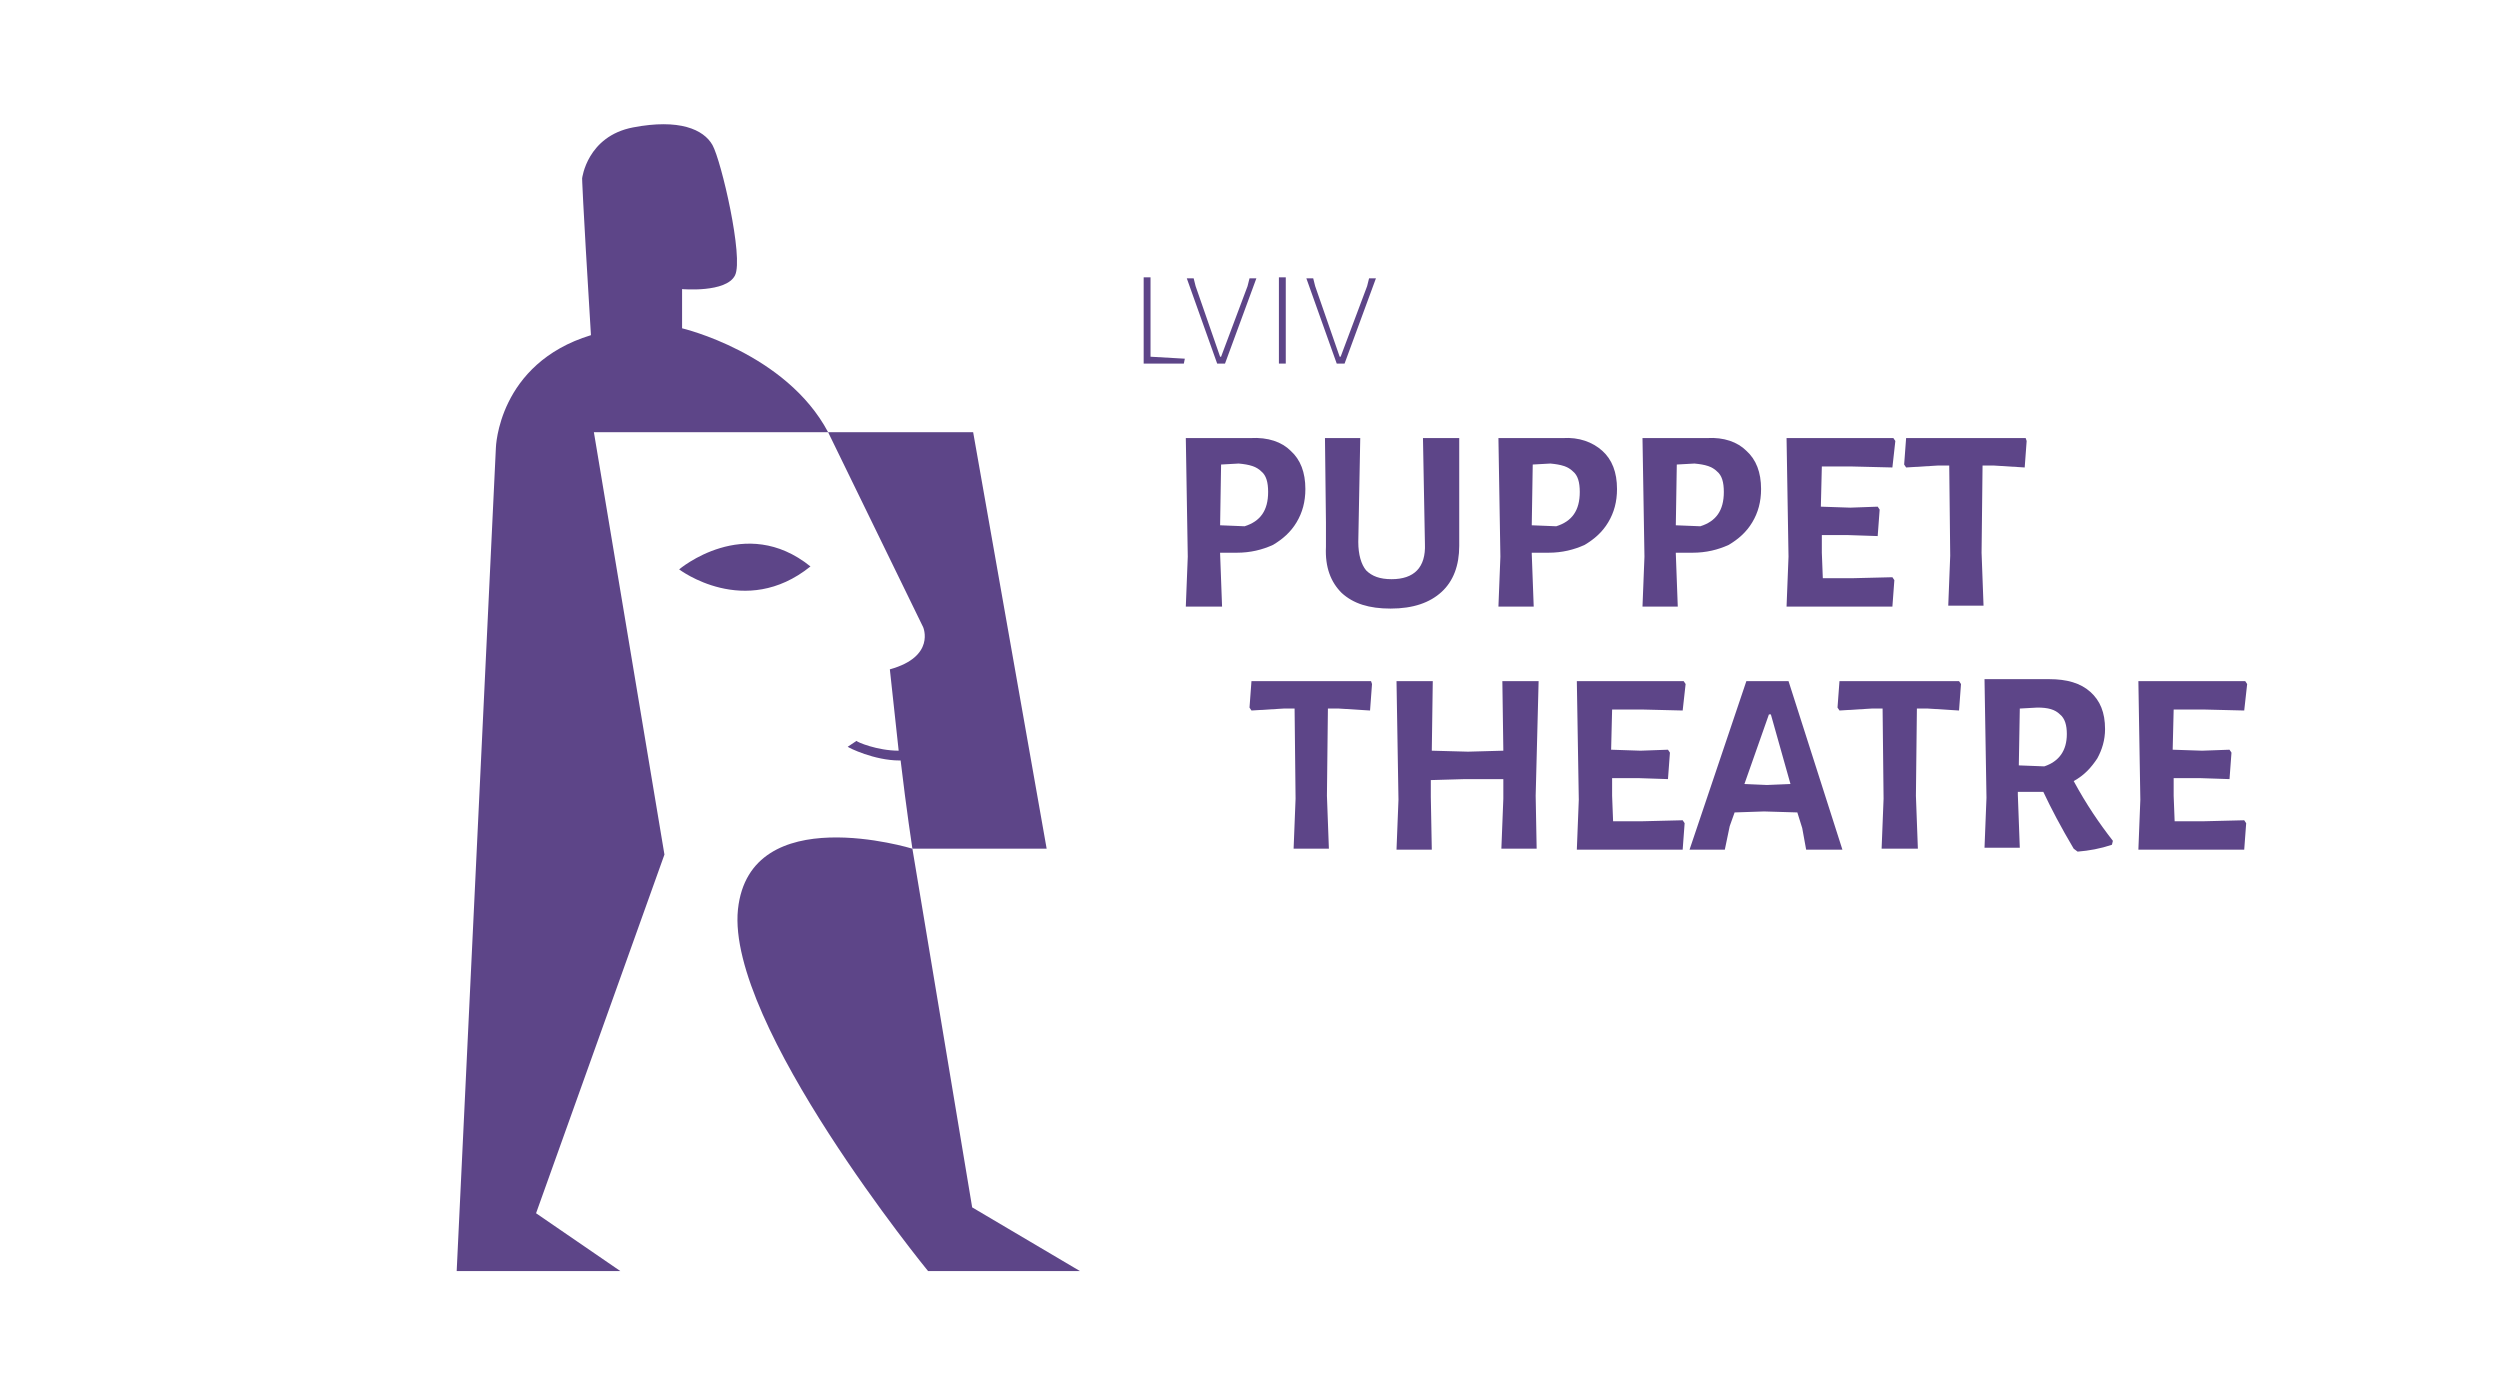 <?xml version="1.0" encoding="utf-8"?>
<!-- Generator: Adobe Illustrator 23.0.1, SVG Export Plug-In . SVG Version: 6.00 Build 0)  -->
<svg version="1.1" id="Layer_1" xmlns="http://www.w3.org/2000/svg" xmlns:xlink="http://www.w3.org/1999/xlink" x="0px" y="0px"
	 viewBox="0 0 255.1 141.7" enable-background="new 0 0 255.1 141.7" xml:space="preserve">
<g>
	<g>
		<g>
			<path fill="#5D4588" d="M63.3,129.7H46.6l4-84c0,0,0.2-8.6,9.7-11.5c-0.9-14.7-0.9-16-0.9-16s0.5-4.3,5.2-5.2
				c4.7-0.9,7.2,0.2,8.1,1.8c0.9,1.6,3.2,11.5,2.3,13.3s-5.4,1.4-5.4,1.4l0,4c0,0,10.6,2.5,14.9,10.6c-25,0-23.9,0-23.9,0l7.2,43.1
				l-13.1,36.6L63.3,129.7z"/>
		</g>
	</g>
	<g>
		<g>
			<path fill="#5D4588" d="M69.3,58.1c0,0,6.7,5.1,13.4-0.3C76,52.4,69.3,58.1,69.3,58.1z"/>
		</g>
	</g>
	<g>
		<g>
			<path fill="#5D4588" d="M99.2,123.2l-6.1-36.6c0,0-16.6-5.1-17.8,6.2c-1.2,11.7,19.4,36.9,19.4,36.9h15.5L99.2,123.2z"/>
		</g>
		<g>
			<path fill="#5D4588" d="M99.3,44.1H84.5L94.2,64c0,0,1.3,3-3.4,4.3c0.3,2.8,0.6,5.6,0.9,8.3c-2.2,0-4.3-0.9-4.3-1l-0.9,0.6
				c0.1,0.1,2.7,1.4,5.3,1.4c0,0,0.1,0,0.1,0c0.6,5.1,1.2,9,1.2,9h13.7L99.3,44.1z"/>
		</g>
	</g>
	<g>
		<path fill="#5D4588" d="M131.7,46c1,0.9,1.5,2.2,1.5,3.9c0,1.3-0.3,2.4-0.9,3.4c-0.6,1-1.4,1.7-2.4,2.3c-1.1,0.5-2.3,0.8-3.7,0.8
			h-1.7v0.1l0.2,5.4H121l0.2-5.1L121,44.7l6.6,0C129.4,44.6,130.8,45.1,131.7,46z M129.4,50.2c0-1-0.2-1.7-0.7-2.1
			c-0.5-0.5-1.2-0.7-2.3-0.8l-1.8,0.1l-0.1,6.2l2.5,0.1C128.6,53.2,129.4,52.1,129.4,50.2z"/>
		<path fill="#5D4588" d="M148.9,53.4l0,2.3c0,2-0.6,3.6-1.8,4.7c-1.2,1.1-2.9,1.7-5.2,1.7c-2.2,0-3.8-0.5-5-1.6
			c-1.1-1.1-1.7-2.6-1.6-4.7l0-2.5l-0.1-8.6h3.6l-0.2,10.6c0,1.3,0.3,2.3,0.8,2.9c0.6,0.6,1.4,0.9,2.6,0.9c2.3,0,3.5-1.2,3.4-3.6
			l-0.2-10.8h3.7L148.9,53.4z"/>
		<path fill="#5D4588" d="M163.5,46c1,0.9,1.5,2.2,1.5,3.9c0,1.3-0.3,2.4-0.9,3.4c-0.6,1-1.4,1.7-2.4,2.3c-1.1,0.5-2.3,0.8-3.7,0.8
			h-1.7v0.1l0.2,5.4h-3.6l0.2-5.1l-0.2-12.1l6.6,0C161.1,44.6,162.5,45.1,163.5,46z M161.2,50.2c0-1-0.2-1.7-0.7-2.1
			c-0.5-0.5-1.2-0.7-2.3-0.8l-1.8,0.1l-0.1,6.2l2.5,0.1C160.4,53.2,161.2,52.1,161.2,50.2z"/>
		<path fill="#5D4588" d="M178.2,46c1,0.9,1.5,2.2,1.5,3.9c0,1.3-0.3,2.4-0.9,3.4c-0.6,1-1.4,1.7-2.4,2.3c-1.1,0.5-2.3,0.8-3.7,0.8
			H171v0.1l0.2,5.4h-3.6l0.2-5.1l-0.2-12.1l6.6,0C175.9,44.6,177.3,45.1,178.2,46z M175.9,50.2c0-1-0.2-1.7-0.7-2.1
			c-0.5-0.5-1.2-0.7-2.3-0.8l-1.8,0.1l-0.1,6.2l2.5,0.1C175.1,53.2,175.9,52.1,175.9,50.2z"/>
		<path fill="#5D4588" d="M193.1,58.9l0.2,0.3l-0.2,2.7h-10.8l0.2-5.1l-0.2-12.1h10.9l0.2,0.3l-0.3,2.7l-4.1-0.1l-3.1,0l-0.1,4.1
			l3,0.1l2.8-0.1l0.2,0.3l-0.2,2.7l-3-0.1l-2.7,0l0,1.8l0.1,2.6l3,0L193.1,58.9z"/>
		<path fill="#5D4588" d="M206.8,45l-0.2,2.7l-3.2-0.2h-1.1l-0.1,8.9l0.2,5.4h-3.6l0.2-5.1l-0.1-9.2h-1.1l-3.3,0.2l-0.2-0.3l0.2-2.7
			h12.2L206.8,45z"/>
		<path fill="#5D4588" d="M140,69.8l-0.2,2.7l-3.2-0.2h-1.1l-0.1,8.9l0.2,5.4h-3.6l0.2-5.1l-0.1-9.2h-1.1l-3.3,0.2l-0.2-0.3l0.2-2.7
			h12.2L140,69.8z"/>
		<path fill="#5D4588" d="M156.7,81.2l0.1,5.4h-3.6l0.2-5.1l0-2l-3.9,0l-3.5,0.1l0,1.7l0.1,5.4h-3.6l0.2-5.1l-0.2-12.1h3.7l-0.1,7.1
			l3.7,0.1l3.6-0.1l-0.1-7.1h3.7L156.7,81.2z"/>
		<path fill="#5D4588" d="M171.7,83.7l0.2,0.3l-0.2,2.7h-10.8l0.2-5.1l-0.2-12.1h10.9l0.2,0.3l-0.3,2.7l-4.1-0.1l-3.1,0l-0.1,4.1
			l3,0.1l2.8-0.1l0.2,0.3l-0.2,2.7l-3-0.1l-2.7,0l0,1.8l0.1,2.6l3,0L171.7,83.7z"/>
		<path fill="#5D4588" d="M188,86.7h-3.7l-0.4-2.2l-0.5-1.6l-3.4-0.1l-3,0.1l-0.5,1.4l-0.5,2.4h-3.6l5.8-17.2h4.3L188,86.7z
			 M182.7,80l-2-7.1h-0.2L178,80l2.3,0.1L182.7,80z"/>
		<path fill="#5D4588" d="M200.1,69.8l-0.2,2.7l-3.2-0.2h-1.1l-0.1,8.9l0.2,5.4H192l0.2-5.1l-0.1-9.2H191l-3.3,0.2l-0.2-0.3l0.2-2.7
			h12.2L200.1,69.8z"/>
		<path fill="#5D4588" d="M215.6,85.8l-0.1,0.4c-1.2,0.4-2.3,0.6-3.5,0.7l-0.4-0.3c-1.3-2.2-2.3-4.1-3.1-5.8h-2.6v0.3l0.2,5.4h-3.6
			l0.2-5.1l-0.2-12.1l6.6,0c1.8,0,3.2,0.4,4.2,1.3c1,0.9,1.5,2.1,1.5,3.8c0,1.1-0.3,2.1-0.8,3c-0.6,0.9-1.3,1.7-2.4,2.3
			C212.9,82.1,214.2,84,215.6,85.8z M206,78.1l2.6,0.1c1.5-0.5,2.3-1.6,2.3-3.3c0-0.9-0.2-1.6-0.7-2c-0.5-0.5-1.2-0.7-2.3-0.7
			l-1.8,0.1L206,78.1z"/>
		<path fill="#5D4588" d="M229,83.7l0.2,0.3l-0.2,2.7h-10.8l0.2-5.1l-0.2-12.1h10.9l0.2,0.3l-0.3,2.7l-4.1-0.1l-3.1,0l-0.1,4.1
			l3,0.1l2.8-0.1l0.2,0.3l-0.2,2.7l-3-0.1l-2.7,0l0,1.8l0.1,2.6l3,0L229,83.7z"/>
	</g>
	<g>
		<path fill="#5D4588" d="M120.9,36.6l-0.1,0.5h-4.1l0-2.7l0-6.1h0.7l0,6l0,2.1L120.9,36.6L120.9,36.6z"/>
		<path fill="#5D4588" d="M125,37.1h-0.8l-3.1-8.7h0.7l0.2,0.8l2.5,7.2h0.1l2.7-7.2l0.2-0.8h0.7L125,37.1z"/>
		<path fill="#5D4588" d="M131.2,34.4l0,2.7h-0.7l0-2.7l0-6.1h0.7L131.2,34.4z"/>
		<path fill="#5D4588" d="M137.2,37.1h-0.8l-3.1-8.7h0.7l0.2,0.8l2.5,7.2h0.1l2.7-7.2l0.2-0.8h0.7L137.2,37.1z"/>
	</g>
</g>
</svg>
